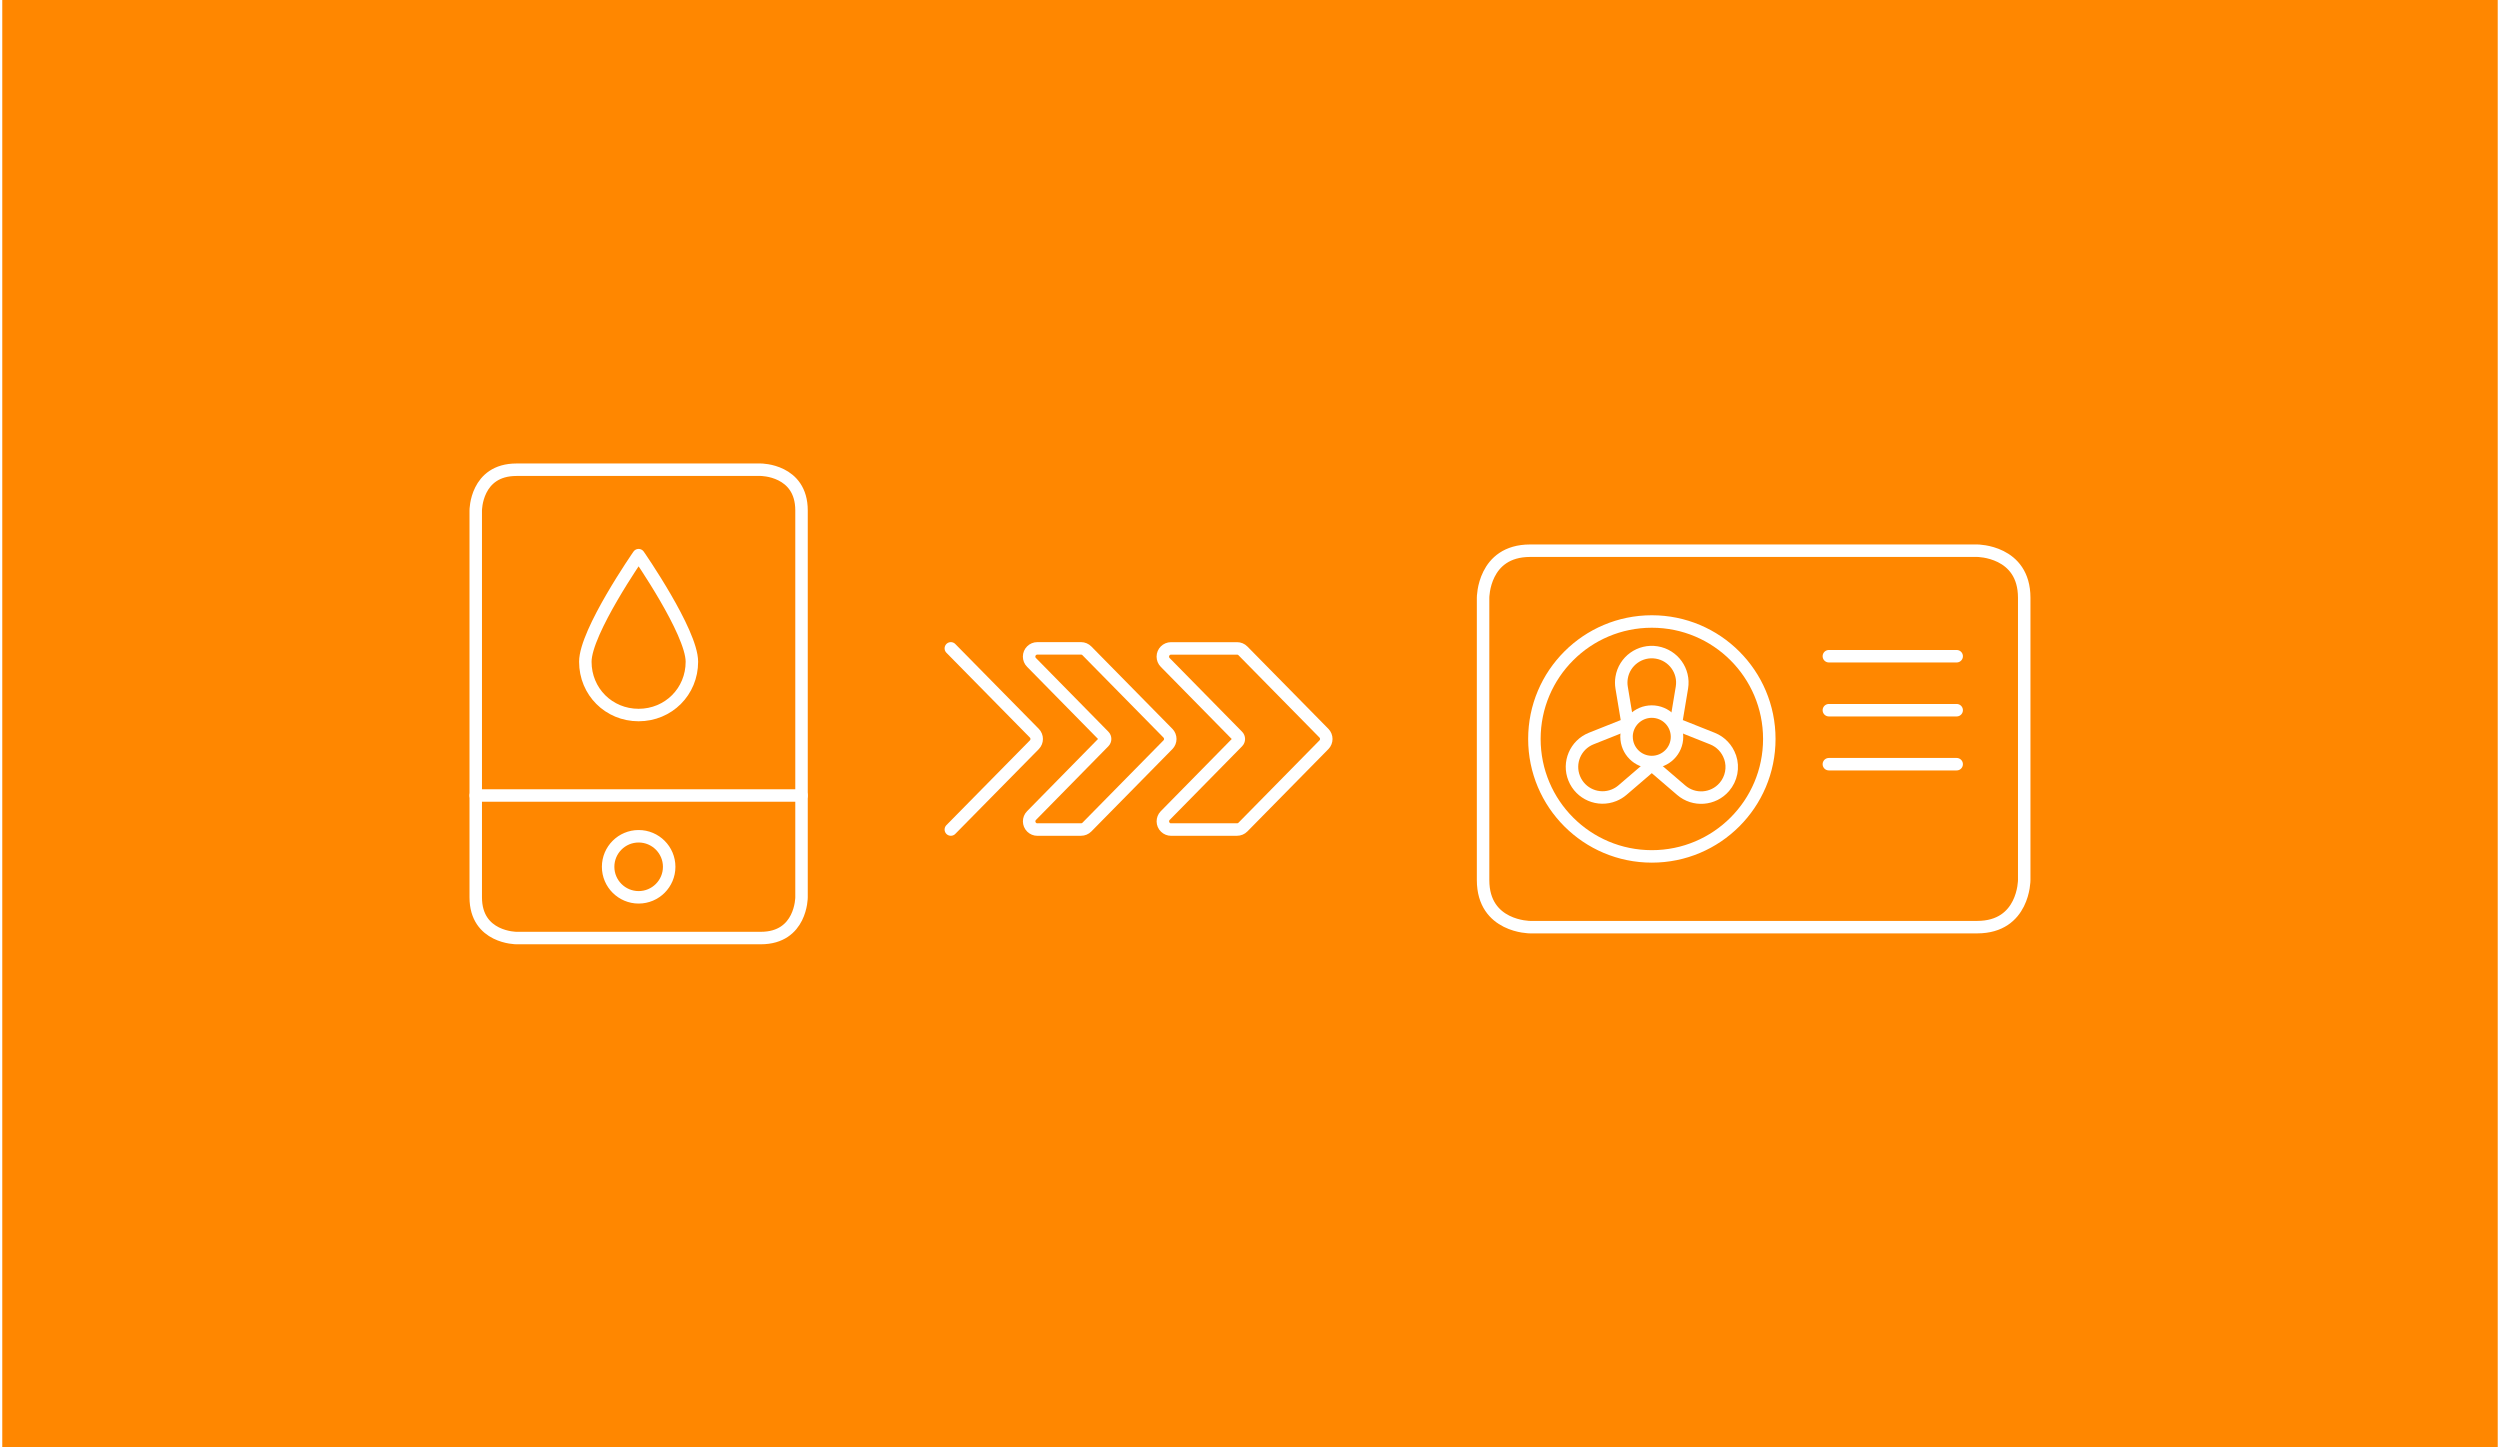 <svg xmlns="http://www.w3.org/2000/svg" id="Ebene_1" width="380" height="220" viewBox="0.0 13.0 600.0 348.0">
  <defs>
    <style>
      .cls-1 {
        fill: #ff8700;
      }

      .cls-2 {
        fill: none;
        stroke: #fff;
        stroke-linecap: round;
        stroke-linejoin: round;
        stroke-width: 3px;
      }
    </style>
  </defs>
  <rect class="cls-1" width="600" height="374" />
  <g>
    <g>
      <g>
        <g>
          <path class="cls-2" d="M367.35,145.41h107.49s11.31,0,11.31,11.31v67.89s0,11.31-11.31,11.31h-107.49s-11.31,0-11.31-11.31v-67.89s0-11.31,11.31-11.31" />
          <path class="cls-2" d="M368.38,190.67c0,15.6,12.64,28.24,28.24,28.24s28.24-12.64,28.24-28.24-12.64-28.24-28.24-28.24-28.24,12.64-28.24,28.24Z" />
          <path class="cls-2" d="M415.43,195.07c-.69-2.05-2.24-3.69-4.25-4.49l-8.79-3.5,1.46-8.76c.66-4.01-2.06-7.79-6.06-8.44-4.01-.66-7.79,2.06-8.44,6.06-.13.79-.13,1.59,0,2.38l1.46,8.76-8.79,3.5c-3.77,1.52-5.59,5.8-4.07,9.56,1.52,3.77,5.8,5.59,9.56,4.07.74-.3,1.42-.71,2.02-1.22l7.07-6.07,7.07,6.07c3.07,2.65,7.72,2.31,10.37-.77,1.7-1.97,2.23-4.69,1.4-7.15Z" />
          <path class="cls-2" d="M390.54,190.15c0,3.35,2.71,6.07,6.06,6.07,3.35,0,6.07-2.71,6.07-6.06h0c0-3.36-2.72-6.07-6.07-6.07-3.35,0-6.07,2.72-6.07,6.07h0" />
        </g>
        <line class="cls-2" x1="439.18" y1="170.78" x2="469.91" y2="170.78" />
        <line class="cls-2" x1="439.18" y1="183.76" x2="469.91" y2="183.76" />
        <line class="cls-2" x1="439.18" y1="196.74" x2="469.91" y2="196.74" />
      </g>
      <path class="cls-2" d="M153.01,214.07c-4.06,0-7.34,3.29-7.34,7.34s3.29,7.34,7.34,7.34,7.34-3.29,7.34-7.34-3.29-7.34-7.34-7.34" />
      <path class="cls-2" d="M192.17,135.73v93.02s0,9.79-9.79,9.79h-58.75s-9.79,0-9.79-9.79v-93.02s0-9.79,9.79-9.79h58.75s9.79,0,9.79,9.79" />
      <path class="cls-2" d="M192.17,204.27h-78.33" />
      <path class="cls-2" d="M140.19,172.11c0,7.18,5.64,12.81,12.81,12.81s12.81-5.64,12.81-12.81-12.81-25.63-12.81-25.63c0,0-12.81,18.45-12.81,25.63Z" />
    </g>
    <path class="cls-2" d="M281.02,212.45h15.87c.53,0,1.04-.21,1.41-.59l19.48-19.8c.75-.77.75-2,0-2.77l-19.48-19.8c-.37-.38-.88-.59-1.41-.59h-15.87c-1.09,0-1.98.88-1.98,1.98,0,.52.2,1.02.57,1.39l17.42,17.72c.38.38.38,1,0,1.39l-17.42,17.72c-.76.78-.75,2.04.04,2.8.37.36.86.56,1.38.56Z" />
    <path class="cls-2" d="M248.87,212.45h10.51c.53,0,1.04-.21,1.41-.59l19.48-19.8c.75-.77.75-2,0-2.77l-19.48-19.8c-.37-.38-.88-.6-1.41-.6h-10.51c-1.09,0-1.98.88-1.98,1.98,0,.52.2,1.02.57,1.39l17.42,17.72c.38.38.38,1,0,1.39l-17.41,17.72c-.77.78-.76,2.03.02,2.8.37.36.86.57,1.38.57Z" />
    <path class="cls-2" d="M228.07,212.45l20.08-20.39c.75-.77.75-2,0-2.77l-20.08-20.4" />
  </g>
</svg>